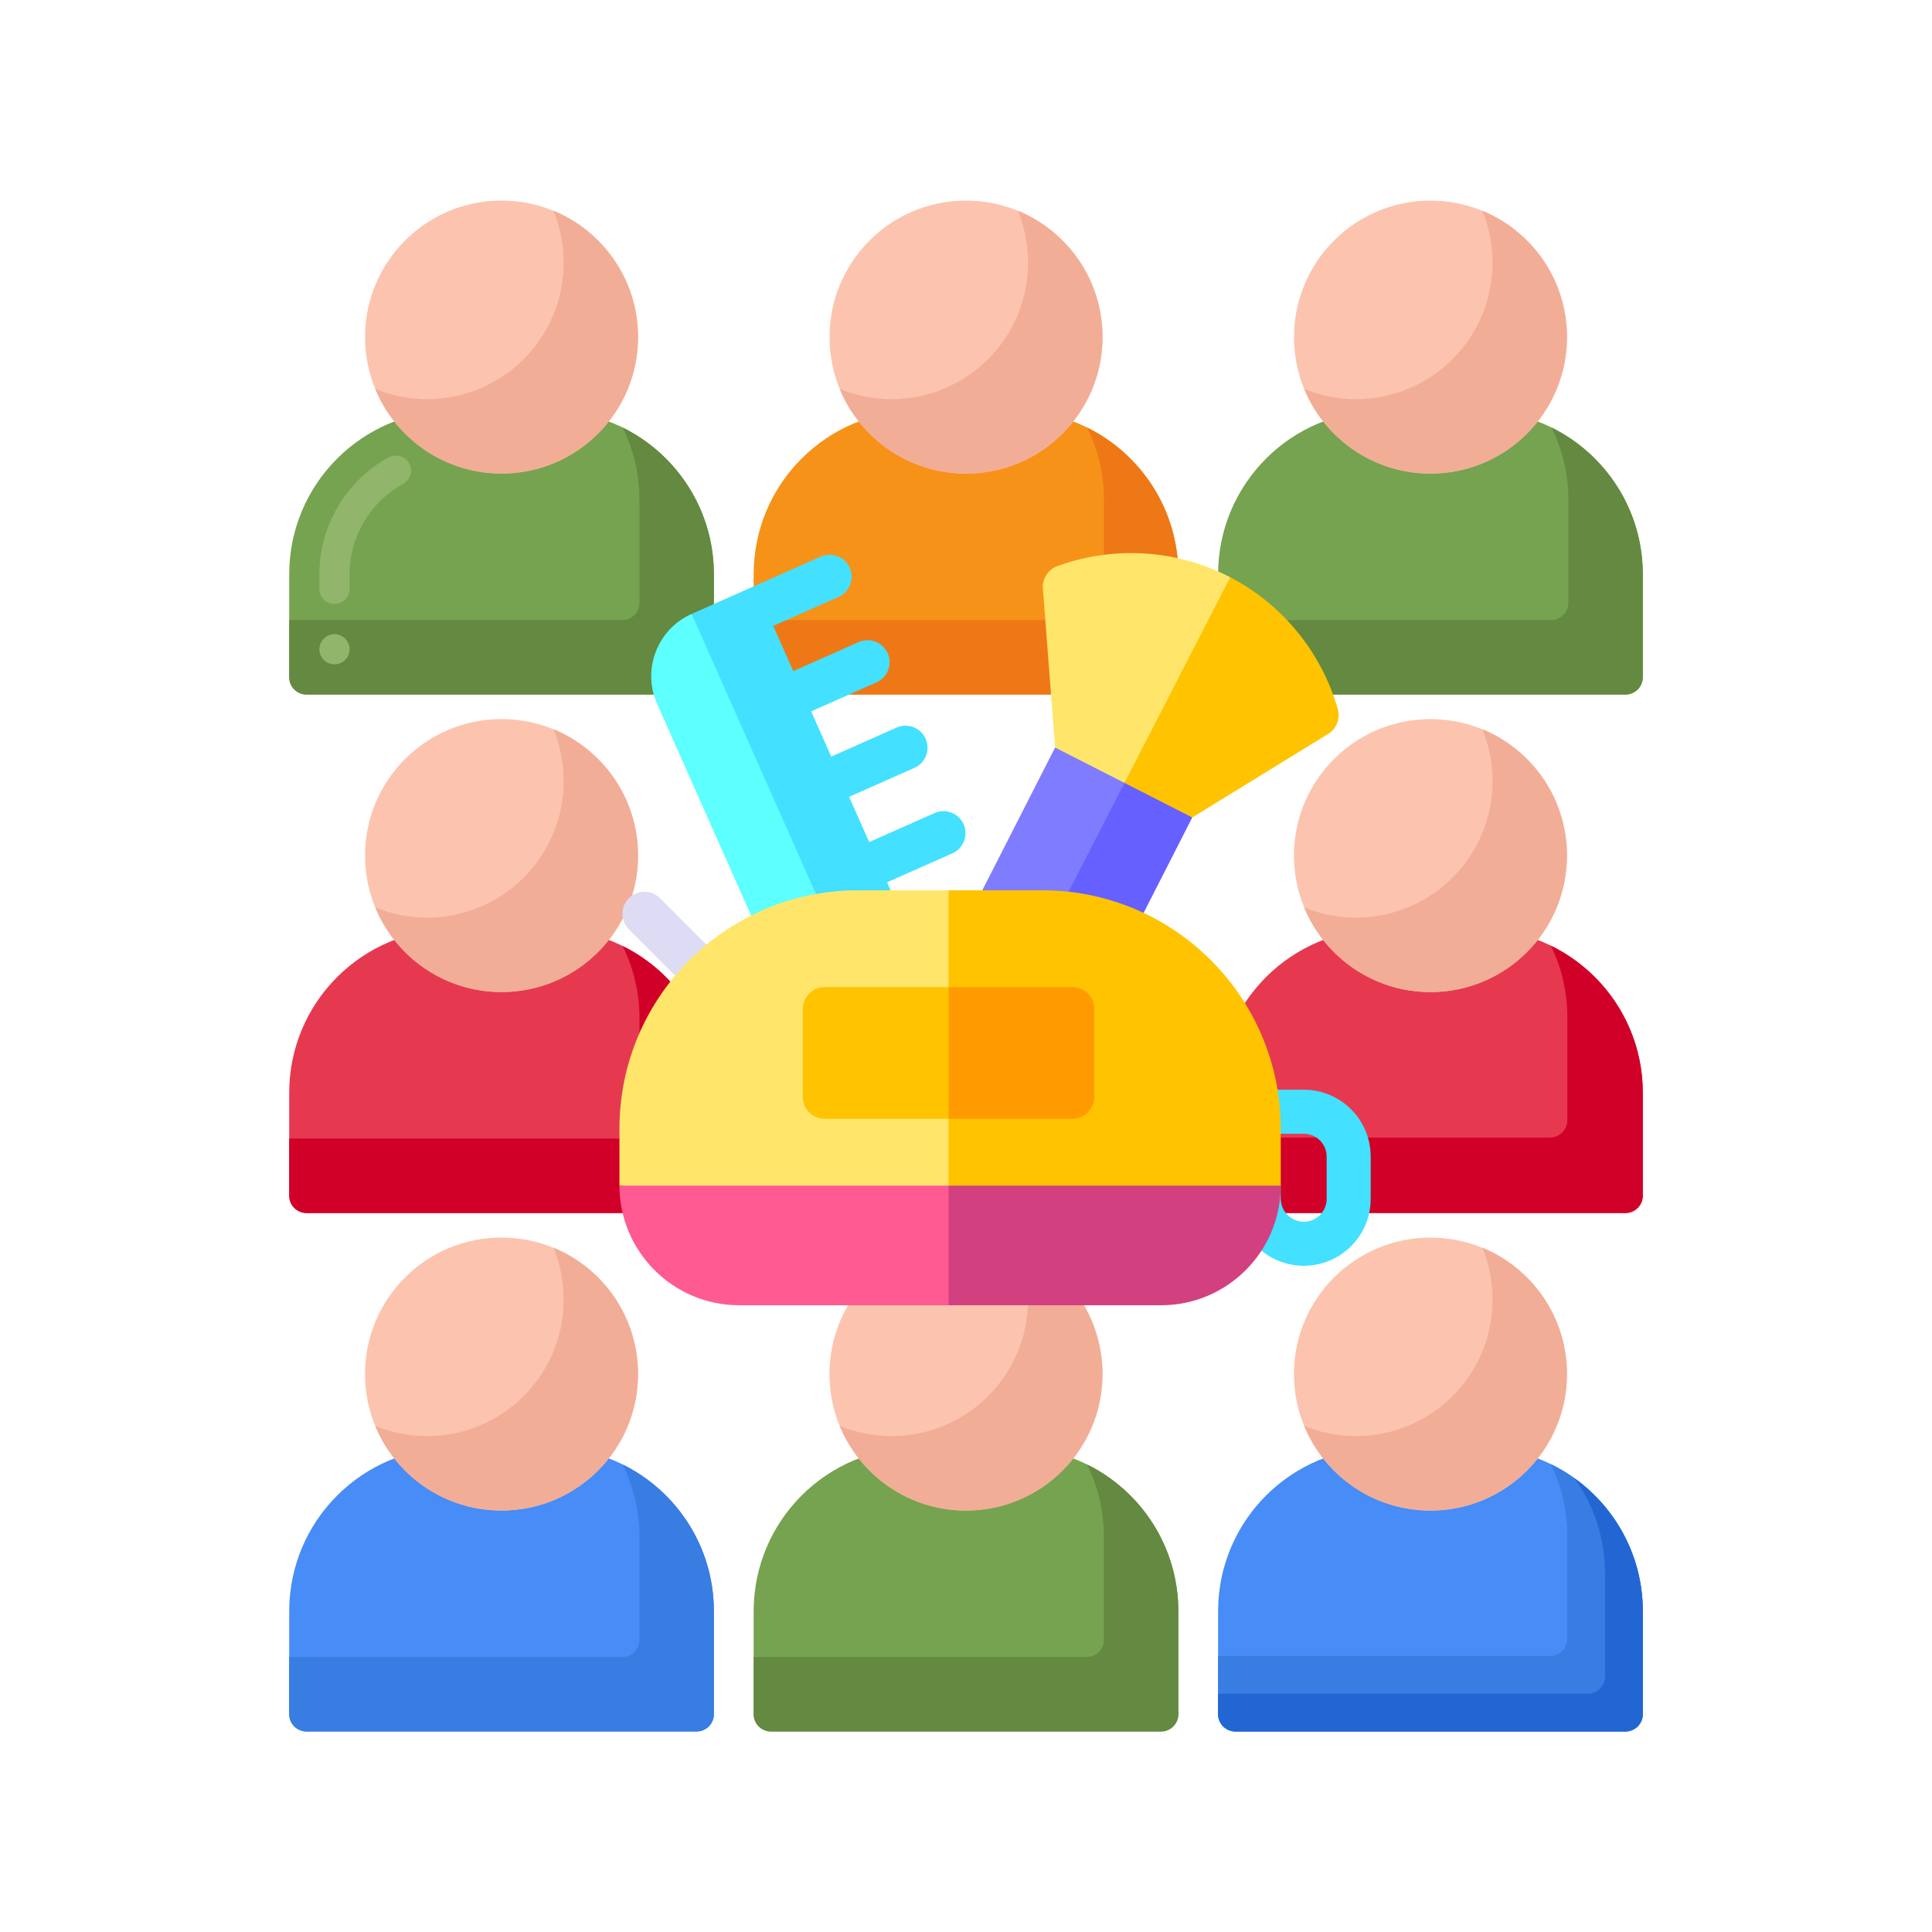 <?xml version="1.0" encoding="utf-8"?>
<!-- Generator: Adobe Illustrator 16.0.0, SVG Export Plug-In . SVG Version: 6.00 Build 0)  -->
<!DOCTYPE svg PUBLIC "-//W3C//DTD SVG 1.1//EN" "http://www.w3.org/Graphics/SVG/1.1/DTD/svg11.dtd">
<svg version="1.1" id="Layer_1" xmlns="http://www.w3.org/2000/svg" xmlns:xlink="http://www.w3.org/1999/xlink" x="0px" y="0px"
	 width="512px" height="512px" viewBox="0 0 512 512" enable-background="new 0 0 512 512" xml:space="preserve">
<g>
	<path fill="#F79219" d="M268.92,108.838h-25.84c-23.944,0-43.354,19.41-43.354,43.354v27.276c0,2.538,2.056,4.594,4.594,4.594
		h103.36c2.538,0,4.595-2.056,4.595-4.594v-27.276C312.274,128.248,292.864,108.838,268.92,108.838z"/>
	<path fill="#EF7816" d="M288.094,113.298c2.856,5.78,4.461,12.29,4.461,19.172v27.276c0,2.538-2.057,4.594-4.595,4.594h-88.234
		v15.128c0,2.538,2.056,4.594,4.594,4.594h103.36c2.538,0,4.595-2.056,4.595-4.594v-27.276
		C312.274,135.132,302.42,120.374,288.094,113.298z"/>
	<circle fill="#FCC4AE" cx="256.008" cy="89.331" r="36.175"/>
	<path fill="#F2AD97" d="M269.75,55.842c1.744,4.24,2.704,8.882,2.704,13.75c0,19.98-16.196,36.176-36.176,36.176
		c-4.868,0-9.51-0.962-13.75-2.704c5.412,13.16,18.36,22.426,33.472,22.426c19.98,0,36.176-16.196,36.176-36.176
		C292.176,74.202,282.91,61.254,269.75,55.842z"/>
	<path fill="#76A34F" d="M145.836,108.838h-25.84c-23.944,0-43.354,19.41-43.354,43.354v27.276c0,2.538,2.056,4.594,4.594,4.594
		h103.36c2.538,0,4.594-2.056,4.594-4.594v-27.276C189.19,128.248,169.778,108.838,145.836,108.838z"/>
	<path fill="#648940" d="M165.008,113.298c2.856,5.78,4.46,12.29,4.46,19.172v27.276c0,2.538-2.056,4.594-4.594,4.594H76.64v15.128
		c0,2.538,2.056,4.594,4.594,4.594h103.36c2.538,0,4.594-2.056,4.594-4.594v-27.276C189.19,135.132,179.334,120.374,165.008,113.298
		z"/>
	<circle fill="#FCC4AE" cx="132.917" cy="89.325" r="36.175"/>
	<path fill="#F2AD97" d="M146.666,55.842c1.744,4.24,2.704,8.882,2.704,13.75c0,19.98-16.196,36.176-36.176,36.176
		c-4.868,0-9.51-0.962-13.75-2.704c5.412,13.16,18.36,22.426,33.472,22.426c19.98,0,36.176-16.196,36.176-36.176
		C169.092,74.202,159.826,61.254,146.666,55.842z"/>
	<path fill="#91B56B" d="M88.64,176.06c-2.2,0-4-1.8-4-4c0-2.2,1.8-4,4-4c2.2,0,4,1.8,4,4C92.64,174.26,90.84,176.06,88.64,176.06z
		 M88.64,160.06c-2.2,0-4-1.8-4-4v-3.86c0-12.9,7.04-24.78,18.36-31c1.86-1.04,4.4-0.28,5.42,1.58c0.52,0.939,0.64,2.02,0.34,3.04
		c-0.3,1.02-0.98,1.88-1.92,2.4c-8.76,4.82-14.2,14-14.2,23.98v3.84v0.02C92.64,158.26,90.84,160.06,88.64,160.06z"/>
	<path fill="#76A34F" d="M392.006,108.838h-25.84c-23.944,0-43.354,19.41-43.354,43.354v27.276c0,2.538,2.056,4.594,4.594,4.594
		h103.359c2.538,0,4.595-2.056,4.595-4.594v-27.276C435.36,128.248,415.948,108.838,392.006,108.838z"/>
	<path fill="#648940" d="M411.178,113.298c2.856,5.78,4.46,12.29,4.46,19.172v27.276c0,2.538-2.056,4.594-4.594,4.594H322.81v15.128
		c0,2.538,2.057,4.594,4.595,4.594h103.359c2.538,0,4.595-2.056,4.595-4.594v-27.276
		C435.36,135.132,425.504,120.374,411.178,113.298z"/>
	<circle fill="#FCC4AE" cx="379.098" cy="89.338" r="36.175"/>
	<path fill="#F2AD97" d="M392.834,55.842c1.744,4.24,2.704,8.882,2.704,13.75c0,19.98-16.196,36.176-36.176,36.176
		c-4.868,0-9.511-0.962-13.75-2.704c5.412,13.16,18.359,22.426,33.472,22.426c19.98,0,36.176-16.196,36.176-36.176
		C415.262,74.202,405.996,61.254,392.834,55.842z"/>
	<path fill="#E63950" d="M145.836,246.238h-25.84c-23.944,0-43.354,19.41-43.354,43.354v27.276c0,2.538,2.056,4.594,4.594,4.594
		h103.36c2.538,0,4.594-2.056,4.594-4.594v-27.276C189.19,265.648,169.78,246.238,145.836,246.238z"/>
	<path fill="#D10028" d="M165.008,250.698c2.856,5.78,4.46,12.29,4.46,19.172v27.276c0,2.537-2.056,4.594-4.594,4.594H76.64v15.128
		c0,2.538,2.056,4.594,4.594,4.594h103.36c2.538,0,4.594-2.056,4.594-4.594v-27.276C189.19,272.532,179.334,257.773,165.008,250.698
		z"/>
	<circle fill="#FCC4AE" cx="132.91" cy="226.733" r="36.175"/>
	<path fill="#F2AD97" d="M146.666,193.244c1.744,4.24,2.704,8.882,2.704,13.75c0,19.98-16.196,36.176-36.176,36.176
		c-4.868,0-9.51-0.962-13.75-2.704c5.412,13.16,18.36,22.427,33.472,22.427c19.98,0,36.176-16.197,36.176-36.177
		C169.092,211.602,159.826,198.656,146.666,193.244z"/>
	<path fill="#E63950" d="M392.006,246.238h-25.84c-23.944,0-43.354,19.41-43.354,43.354v27.276c0,2.538,2.056,4.594,4.594,4.594
		h103.359c2.538,0,4.595-2.056,4.595-4.594v-27.276C435.36,265.648,415.948,246.238,392.006,246.238z"/>
	<path fill="#D10028" d="M410.988,250.61c2.798,5.734,4.372,12.174,4.372,18.982v27.276c0,2.538-2.057,4.592-4.595,4.592h-87.953
		v15.408c0,2.538,2.056,4.592,4.594,4.592h103.359c2.538,0,4.595-2.056,4.595-4.592v-27.276
		C435.36,272.458,425.416,257.648,410.988,250.61z"/>
	<circle fill="#FCC4AE" cx="379.091" cy="226.745" r="36.175"/>
	<path fill="#F2AD97" d="M392.836,193.244c1.744,4.24,2.704,8.882,2.704,13.75c0,19.98-16.196,36.176-36.176,36.176
		c-4.868,0-9.511-0.962-13.75-2.704c5.412,13.16,18.359,22.427,33.472,22.427c19.98,0,36.176-16.197,36.176-36.177
		C415.262,211.602,405.996,198.656,392.836,193.244z"/>
	<path fill="#478CF7" d="M145.836,383.639h-25.84c-23.944,0-43.354,19.409-43.354,43.354v27.275c0,2.538,2.056,4.595,4.594,4.595
		h103.36c2.538,0,4.594-2.057,4.594-4.595v-27.275C189.19,403.05,169.778,383.639,145.836,383.639z"/>
	<path fill="#377DE2" d="M165.008,388.098c2.856,5.78,4.46,12.291,4.46,19.172v27.276c0,2.538-2.056,4.594-4.594,4.594H76.64v15.128
		c0,2.538,2.056,4.595,4.594,4.595h103.36c2.538,0,4.594-2.057,4.594-4.595v-27.275C189.19,409.932,179.334,395.174,165.008,388.098
		z"/>
	<circle fill="#FCC4AE" cx="132.904" cy="364.14" r="36.175"/>
	<path fill="#F2AD97" d="M146.666,330.645c1.744,4.239,2.704,8.881,2.704,13.75c0,19.979-16.196,36.176-36.176,36.176
		c-4.868,0-9.51-0.963-13.75-2.704c5.412,13.159,18.36,22.426,33.472,22.426c19.98,0,36.176-16.196,36.176-36.176
		C169.092,349.004,159.826,336.057,146.666,330.645z"/>
	<path fill="#478CF7" d="M392.006,383.639h-25.84c-23.944,0-43.354,19.409-43.354,43.354v27.275c0,2.538,2.056,4.595,4.594,4.595
		h103.359c2.538,0,4.595-2.057,4.595-4.595v-27.275C435.36,403.05,415.948,383.639,392.006,383.639z"/>
	<path fill="#377DE2" d="M410.99,388.006c2.798,5.734,4.368,12.176,4.368,18.986v27.275c0,2.538-2.057,4.595-4.595,4.595H322.81
		v15.405c0,2.538,2.057,4.595,4.595,4.595h103.359c2.538,0,4.595-2.057,4.595-4.595v-27.275
		C435.36,409.857,425.418,395.046,410.99,388.006z"/>
	<path fill="#2266D3" d="M417.252,391.746c5.102,7.109,8.106,15.828,8.106,25.248v27.275c0,2.538-2.057,4.595-4.595,4.595H322.81
		v5.405c0,2.538,2.057,4.595,4.595,4.595h103.359c2.538,0,4.595-2.057,4.595-4.595v-27.275
		C435.36,412.468,428.216,399.614,417.252,391.746z"/>
	<circle fill="#FCC4AE" cx="379.085" cy="364.152" r="36.175"/>
	<path fill="#F2AD97" d="M392.834,330.645c1.744,4.239,2.704,8.881,2.704,13.75c0,19.979-16.196,36.176-36.176,36.176
		c-4.868,0-9.511-0.963-13.75-2.704c5.412,13.159,18.359,22.426,33.472,22.426c19.98,0,36.176-16.196,36.176-36.176
		C415.262,349.004,405.996,336.057,392.834,330.645z"/>
	<path fill="#76A34F" d="M268.92,383.639h-25.84c-23.944,0-43.354,19.409-43.354,43.354v27.275c0,2.538,2.056,4.595,4.594,4.595
		h103.36c2.538,0,4.595-2.057,4.595-4.595v-27.275C312.274,403.05,292.864,383.639,268.92,383.639z"/>
	<path fill="#648940" d="M288.094,388.098c2.856,5.78,4.461,12.291,4.461,19.172v27.276c0,2.538-2.057,4.594-4.595,4.594h-88.234
		v15.128c0,2.538,2.056,4.595,4.594,4.595h103.36c2.538,0,4.595-2.057,4.595-4.595v-27.275
		C312.274,409.932,302.42,395.174,288.094,388.098z"/>
	<circle fill="#FCC4AE" cx="255.996" cy="364.146" r="36.175"/>
	<path fill="#F2AD97" d="M269.75,330.645c1.744,4.239,2.704,8.881,2.704,13.75c0,19.979-16.196,36.176-36.176,36.176
		c-4.868,0-9.51-0.963-13.75-2.704c5.412,13.159,18.36,22.426,33.472,22.426c19.98,0,36.176-16.196,36.176-36.176
		C292.176,349.004,282.91,336.057,269.75,330.645z"/>
	<path fill="#5DFFFF" d="M183.291,162.697c-9.083,4.032-13.192,14.702-9.16,23.784l30.333,68.33c3.844,8.99,14.9,13.251,23.785,9.16
		l-17.843-52.846L183.291,162.697z"/>
	<path fill="#43E0FF" d="M265.415,241.089c-1.309-2.945-4.757-4.272-7.7-2.966l-17.32,7.688l-5.32-11.985l17.318-7.688
		c2.947-1.308,4.274-4.756,2.966-7.701c-1.308-2.945-4.755-4.272-7.7-2.966l-17.319,7.689l-5.321-11.986l17.32-7.688
		c2.945-1.308,4.272-4.755,2.965-7.7c-1.307-2.946-4.755-4.273-7.7-2.966l-17.32,7.688l-5.321-11.986l17.319-7.688
		c2.946-1.308,4.273-4.756,2.966-7.701c-1.308-2.945-4.754-4.272-7.701-2.966l-17.319,7.688l-5.32-11.985l17.319-7.689
		c2.946-1.307,4.274-4.755,2.965-7.701c-1.308-2.946-4.755-4.272-7.7-2.966l-34.202,15.182l44.958,101.274l34.201-15.182
		C265.394,247.482,266.722,244.034,265.415,241.089z"/>
	<path fill="#7F7CFF" d="M279.612,198.099l-31.225,61.236c-1.465,2.871-0.324,6.385,2.547,7.849l12.978,6.618l27.047-37.482
		l10.875-36.289L279.612,198.099z"/>
	<path fill="#6560FF" d="M263.912,273.802l12.977,6.617c0.85,0.433,1.754,0.639,2.646,0.639c2.124,0,4.172-1.164,5.202-3.187
		l31.227-61.235l-14.13-16.604L263.912,273.802z"/>
	<path fill="#FFE66A" d="M325.631,152.77c-14.055-7.167-30.614-8.166-45.436-2.74c-2.454,0.898-4.013,3.319-3.813,5.925
		l3.229,42.144l18.394,9.38l21.442-22.688l6.575-31.814C325.892,152.908,325.763,152.836,325.631,152.77z"/>
	<path fill="#FFC300" d="M354.53,187.936c-4.272-15.039-14.65-27.755-28.507-34.96l-28.018,54.503l17.958,9.157l36.01-22.135
		C354.2,193.132,355.243,190.45,354.53,187.936z"/>
	<path fill="#DDDCF4" d="M186.995,264.201c-1.493,0-2.986-0.57-4.125-1.709l-16.212-16.21c-2.279-2.279-2.279-5.974,0-8.253
		c2.279-2.279,5.973-2.279,8.251,0l16.211,16.211c2.279,2.279,2.279,5.973,0,8.252C189.981,263.631,188.488,264.201,186.995,264.201
		z"/>
	<path fill="#43E0FF" d="M345.522,335.444c-9.772,0-17.723-7.95-17.723-17.725v-23.104c0-3.223,2.611-5.835,5.834-5.835h11.889
		c9.773,0,17.725,7.95,17.725,17.725v11.214C363.247,327.494,355.295,335.444,345.522,335.444z M335.52,300.451l3.89,13.756v3.513
		c0.06,3.339,2.775,6.054,6.113,6.054s6.055-2.715,6.055-6.054v-11.214c0-3.339-2.717-6.056-6.055-6.056L335.52,300.451
		L335.52,300.451z"/>
	<path fill="#FFE66A" d="M227.333,235.938c-34.831,0-63.168,28.337-63.168,63.167v15.104l87.209,7.742l7.78-45.243l-7.78-40.769
		H227.333z"/>
	<path fill="#FFC300" d="M276.241,235.938h-24.868v86.012l0.413,0.036l87.624-7.778v-15.104
		C339.409,264.274,311.072,235.938,276.241,235.938z"/>
	<path fill="#FF5B92" d="M164.165,314.208c0,17.477,14.219,31.695,31.695,31.695h55.514l7.78-15.848l-7.78-15.848H164.165z"/>
	<path fill="#D34080" d="M251.374,314.208v31.695h56.34c17.479,0,31.696-14.219,31.696-31.695H251.374z"/>
	<path fill="#FFC300" d="M218.589,261.582c-3.223,0-5.835,2.612-5.835,5.834v23.248c0,3.223,2.613,5.835,5.835,5.835h32.785
		l7.78-17.458l-7.78-17.459H218.589z"/>
	<path fill="#FF9B00" d="M284.158,261.582h-32.785v34.917h32.785c3.223,0,5.835-2.612,5.835-5.835v-23.248
		C289.993,264.194,287.381,261.582,284.158,261.582z"/>
</g>
</svg>
